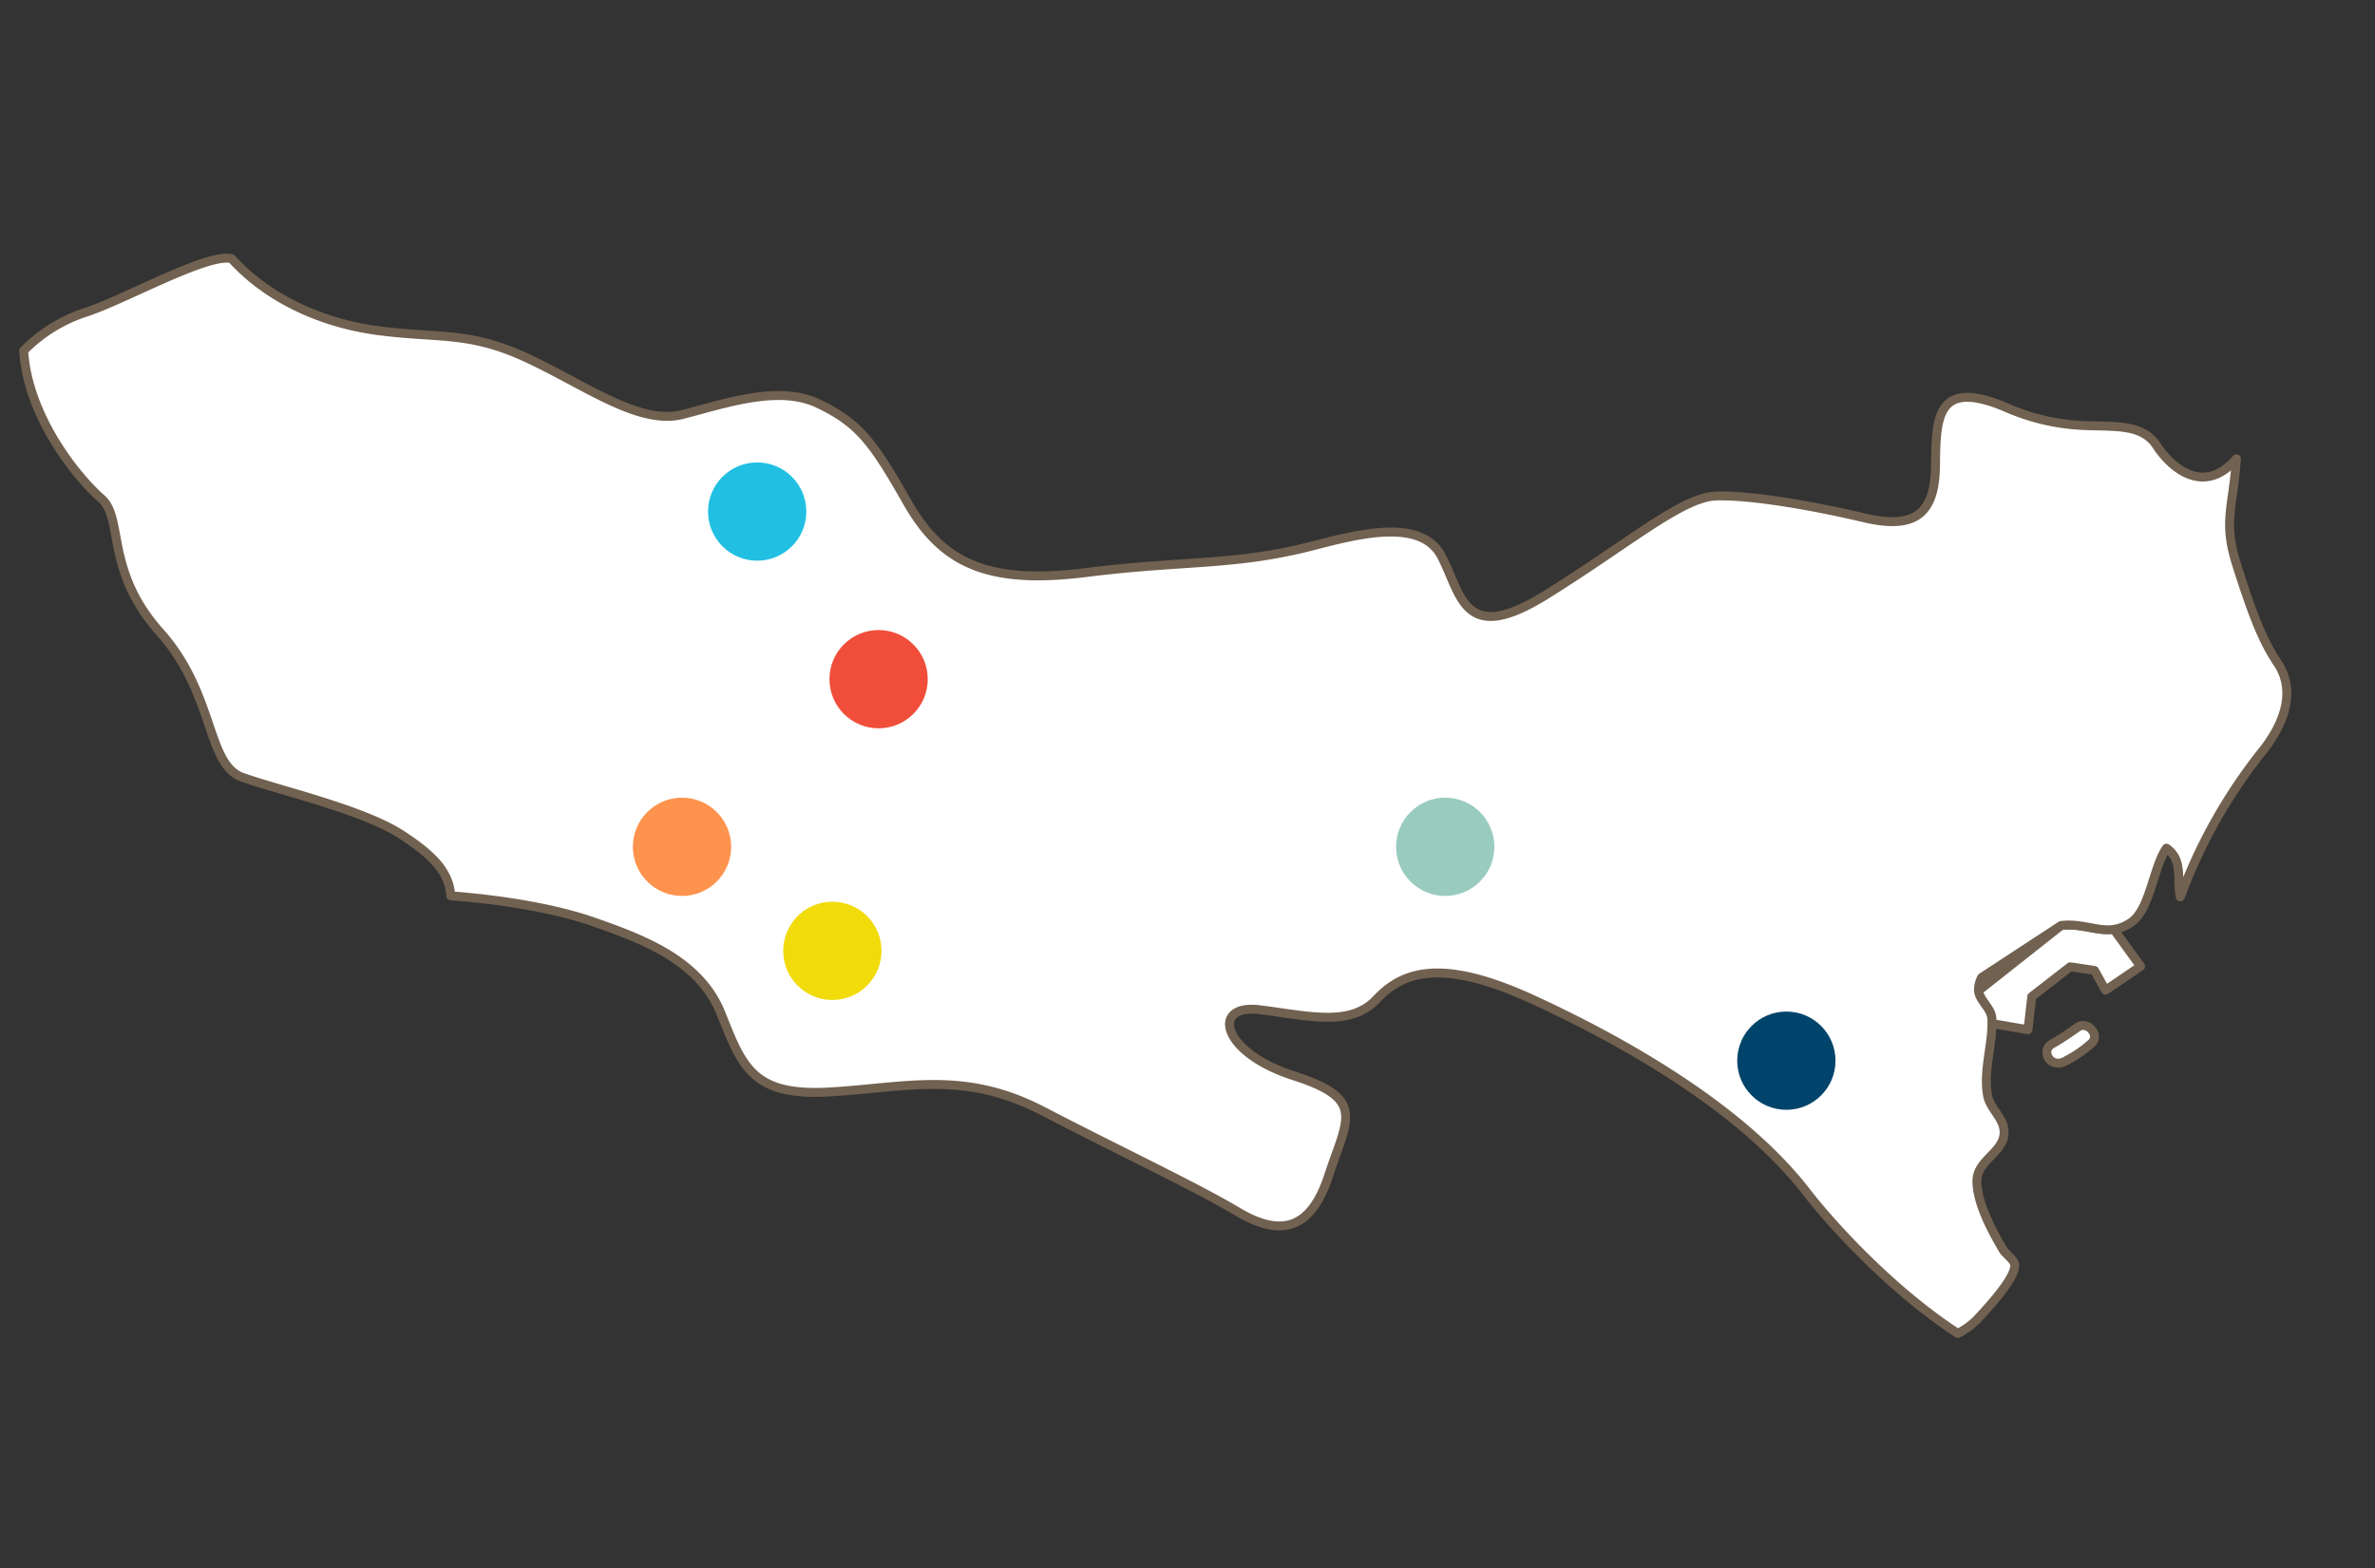 <svg xmlns="http://www.w3.org/2000/svg" width="334.249" height="220.734"><rect width="100%" height="100%" fill="#333333" stroke="none"/><defs><clipPath id="a"><path data-name="長方形 3979" fill="none" d="M0 0h314.189v183.814H0z"/></clipPath></defs><g data-name="グループ 7136"><g data-name="グループ 7134"><g data-name="グループ 7133" transform="rotate(-7 313.018 19.145)" clip-path="url(#a)" opacity=".997"><path data-name="パス 13670" d="M283.971 128.061c-2.37.06-4.328-1.385-7.272-1.4l-12.656 7.7c-.073 1.322 1.448 2.657 1.374 4.053l-.134.747 5 1.5 1.1-4.566 5.876-3.506 3.332.922 1.2 2.956 5.314-2.73z" fill="#fff"/><path data-name="パス 13671" d="M283.971 128.061c-2.37.06-4.328-1.385-7.272-1.4l-12.656 7.7c-.073 1.322 1.448 2.657 1.374 4.053l-.134.747 5 1.5 1.1-4.566 5.876-3.506 3.332.922 1.2 2.956 5.314-2.73z" fill="none" stroke="#716150" stroke-linecap="round" stroke-linejoin="round" stroke-width="1.257"/><path data-name="パス 13672" d="M277.273 141.16a42.689 42.689 0 01-4.068 1.985c-1.5.834-.373 3.543 1.949 2.468a16.553 16.553 0 003.854-2.043c1.234-.974-.251-3.167-1.735-2.41" fill="#fff"/><path data-name="パス 13673" d="M277.273 141.16a42.689 42.689 0 01-4.068 1.985c-1.5.834-.373 3.543 1.949 2.468a16.553 16.553 0 003.854-2.043c1.234-.974-.251-3.167-1.735-2.41z" fill="none" stroke="#716150" stroke-linecap="round" stroke-linejoin="round" stroke-width="1.257"/><path data-name="パス 13674" d="M311.443 93.72c-1.884-3.717-2.807-7.984-4.019-14.361-1.209-6.362.415-7.971 1.775-14.9-5.253 4.728-9.321.049-10.907-3.182s-5.2-3.344-9.492-4.028a30.278 30.278 0 01-11.082-4.023c-9.007-5.116-9.78.336-10.665 6.976s-3.83 8.72-10.855 6.127c-6.976-2.584-15.634-5.2-20.387-5.6s-13.038 5.165-25.4 10.9-11.765-1.371-13.924-7.171-11.38-4.517-17.641-3.7c-11.417 1.512-18.142-.174-32.289-.134s-20.023-3.894-23.792-12.925c-3.744-9.034-5.44-11.89-10.656-15.234-5.2-3.357-12.9-1.674-19.187-.849-6.252.822-13.066-5.751-20.735-10.531s-11.853-4.23-20.2-6.362S36.727 8.011 32.582 2.11C29.265.861 16.618 6.127 11.099 7.138a21.632 21.632 0 00-9.144 4.266c-.562 9.5 5.488 18.854 8.31 21.984 2.831 3.155-.748 10.119 5.9 19.687s4.19 19.251 9.019 21.685 16.5 6.625 21.459 10.928c3.283 2.819 5.852 5.54 5.617 9.208 7.373 1.484 14.4 3.592 19.388 6.038 6.823 3.357 14.309 7.287 16.355 15.073s2.993 12.076 13.726 12.788 19.174-.773 29.494 6.3 20.06 13.2 25.475 17.391c5.391 4.206 9.856 4.129 13.4-3.454s6.6-10.033-3.167-14.535-10.393-11.542-3.57-9.795c6.838 1.735 12.327 3.943 16.432.538s9.709-4.792 21.92 2.755c12.217 7.562 27.25 18.765 34.812 31.492 3.344 5.614 10.58 15.558 18.75 22.409a10.74 10.74 0 002.984-1.674c1.173-1 6.087-5.039 6.139-6.948 0-.724-1.112-1.686-1.374-2.309-1.121-2.584-2.843-6.823-2.471-10.018s4.966-3.631 4.642-7.1c-.125-1.445-1.548-3.005-1.674-4.578-.272-3.656 1.723-7.422 1.9-10.855.073-1.4-1.448-2.73-1.374-4.053a3.557 3.557 0 01.675-1.8l11.976-5.9c3.943.012 6.139 2.669 9.844.764 2.859-1.472 4.007-7.3 6.2-9.758 2.159 1.97.889 4.392 1.1 7.049a74.036 74.036 0 0113.661-18.664c4.481-4.279 5.827-8.622 3.943-12.327" fill="#fff"/><path data-name="パス 13675" d="M311.443 93.72c-1.884-3.717-2.807-7.984-4.019-14.361-1.209-6.362.415-7.971 1.775-14.9-5.253 4.728-9.321.049-10.907-3.182s-5.2-3.344-9.492-4.028a30.278 30.278 0 01-11.082-4.023c-9.007-5.116-9.78.336-10.665 6.976s-3.83 8.72-10.855 6.127c-6.976-2.584-15.634-5.2-20.387-5.6s-13.038 5.165-25.4 10.9-11.765-1.371-13.924-7.171-11.38-4.517-17.641-3.7c-11.417 1.512-18.142-.174-32.289-.134s-20.023-3.894-23.792-12.925c-3.744-9.034-5.44-11.89-10.656-15.234-5.2-3.357-12.9-1.674-19.187-.849-6.252.822-13.066-5.751-20.735-10.531s-11.853-4.23-20.2-6.362S36.727 8.011 32.582 2.11C29.265.861 16.618 6.127 11.099 7.138a21.632 21.632 0 00-9.144 4.266c-.562 9.5 5.488 18.854 8.31 21.984 2.831 3.155-.748 10.119 5.9 19.687s4.19 19.251 9.019 21.685 16.5 6.625 21.459 10.928c3.283 2.819 5.852 5.54 5.617 9.208 7.373 1.484 14.4 3.592 19.388 6.038 6.823 3.357 14.309 7.287 16.355 15.073s2.993 12.076 13.726 12.788 19.174-.773 29.494 6.3 20.06 13.2 25.475 17.391c5.391 4.206 9.856 4.129 13.4-3.454s6.6-10.033-3.167-14.535-10.393-11.542-3.57-9.795c6.838 1.735 12.327 3.943 16.432.538s9.709-4.792 21.92 2.755c12.217 7.562 27.25 18.765 34.812 31.492 3.344 5.614 10.58 15.558 18.75 22.409a10.74 10.74 0 002.984-1.674c1.173-1 6.087-5.039 6.139-6.948 0-.724-1.112-1.686-1.374-2.309-1.121-2.584-2.843-6.823-2.471-10.018s4.966-3.631 4.642-7.1c-.125-1.445-1.548-3.005-1.674-4.578-.272-3.656 1.723-7.422 1.9-10.855.073-1.4-1.448-2.73-1.374-4.053a3.557 3.557 0 01.675-1.8l11.976-5.9c3.943.012 6.139 2.669 9.844.764 2.859-1.472 4.007-7.3 6.2-9.758 2.159 1.97.889 4.392 1.1 7.049a74.036 74.036 0 0113.661-18.664c4.478-4.28 5.825-8.623 3.94-12.332z" fill="none" stroke="#716150" stroke-linecap="round" stroke-linejoin="round" stroke-width="1.257"/></g></g><g data-name="グループ 7135" transform="translate(89.068 65.098)"><circle data-name="楕円形 36" cx="6.917" cy="6.917" r="6.917" transform="translate(10.578)" fill="#21c0e2"/><circle data-name="楕円形 38" cx="6.917" cy="6.917" r="6.917" transform="translate(0 47.196)" fill="#fd934d"/><circle data-name="楕円形 40" cx="6.917" cy="6.917" r="6.917" transform="translate(107.411 47.196)" fill="#9acbbf"/><circle data-name="楕円形 39" cx="6.917" cy="6.917" r="6.917" transform="translate(21.157 61.843)" fill="#f1db0b"/><circle data-name="楕円形 37" cx="6.917" cy="6.917" r="6.917" transform="translate(27.667 23.598)" fill="#f04e3a"/><circle data-name="楕円形 41" cx="6.917" cy="6.917" r="6.917" transform="translate(155.421 77.304)" fill="#00446b"/></g></g></svg>